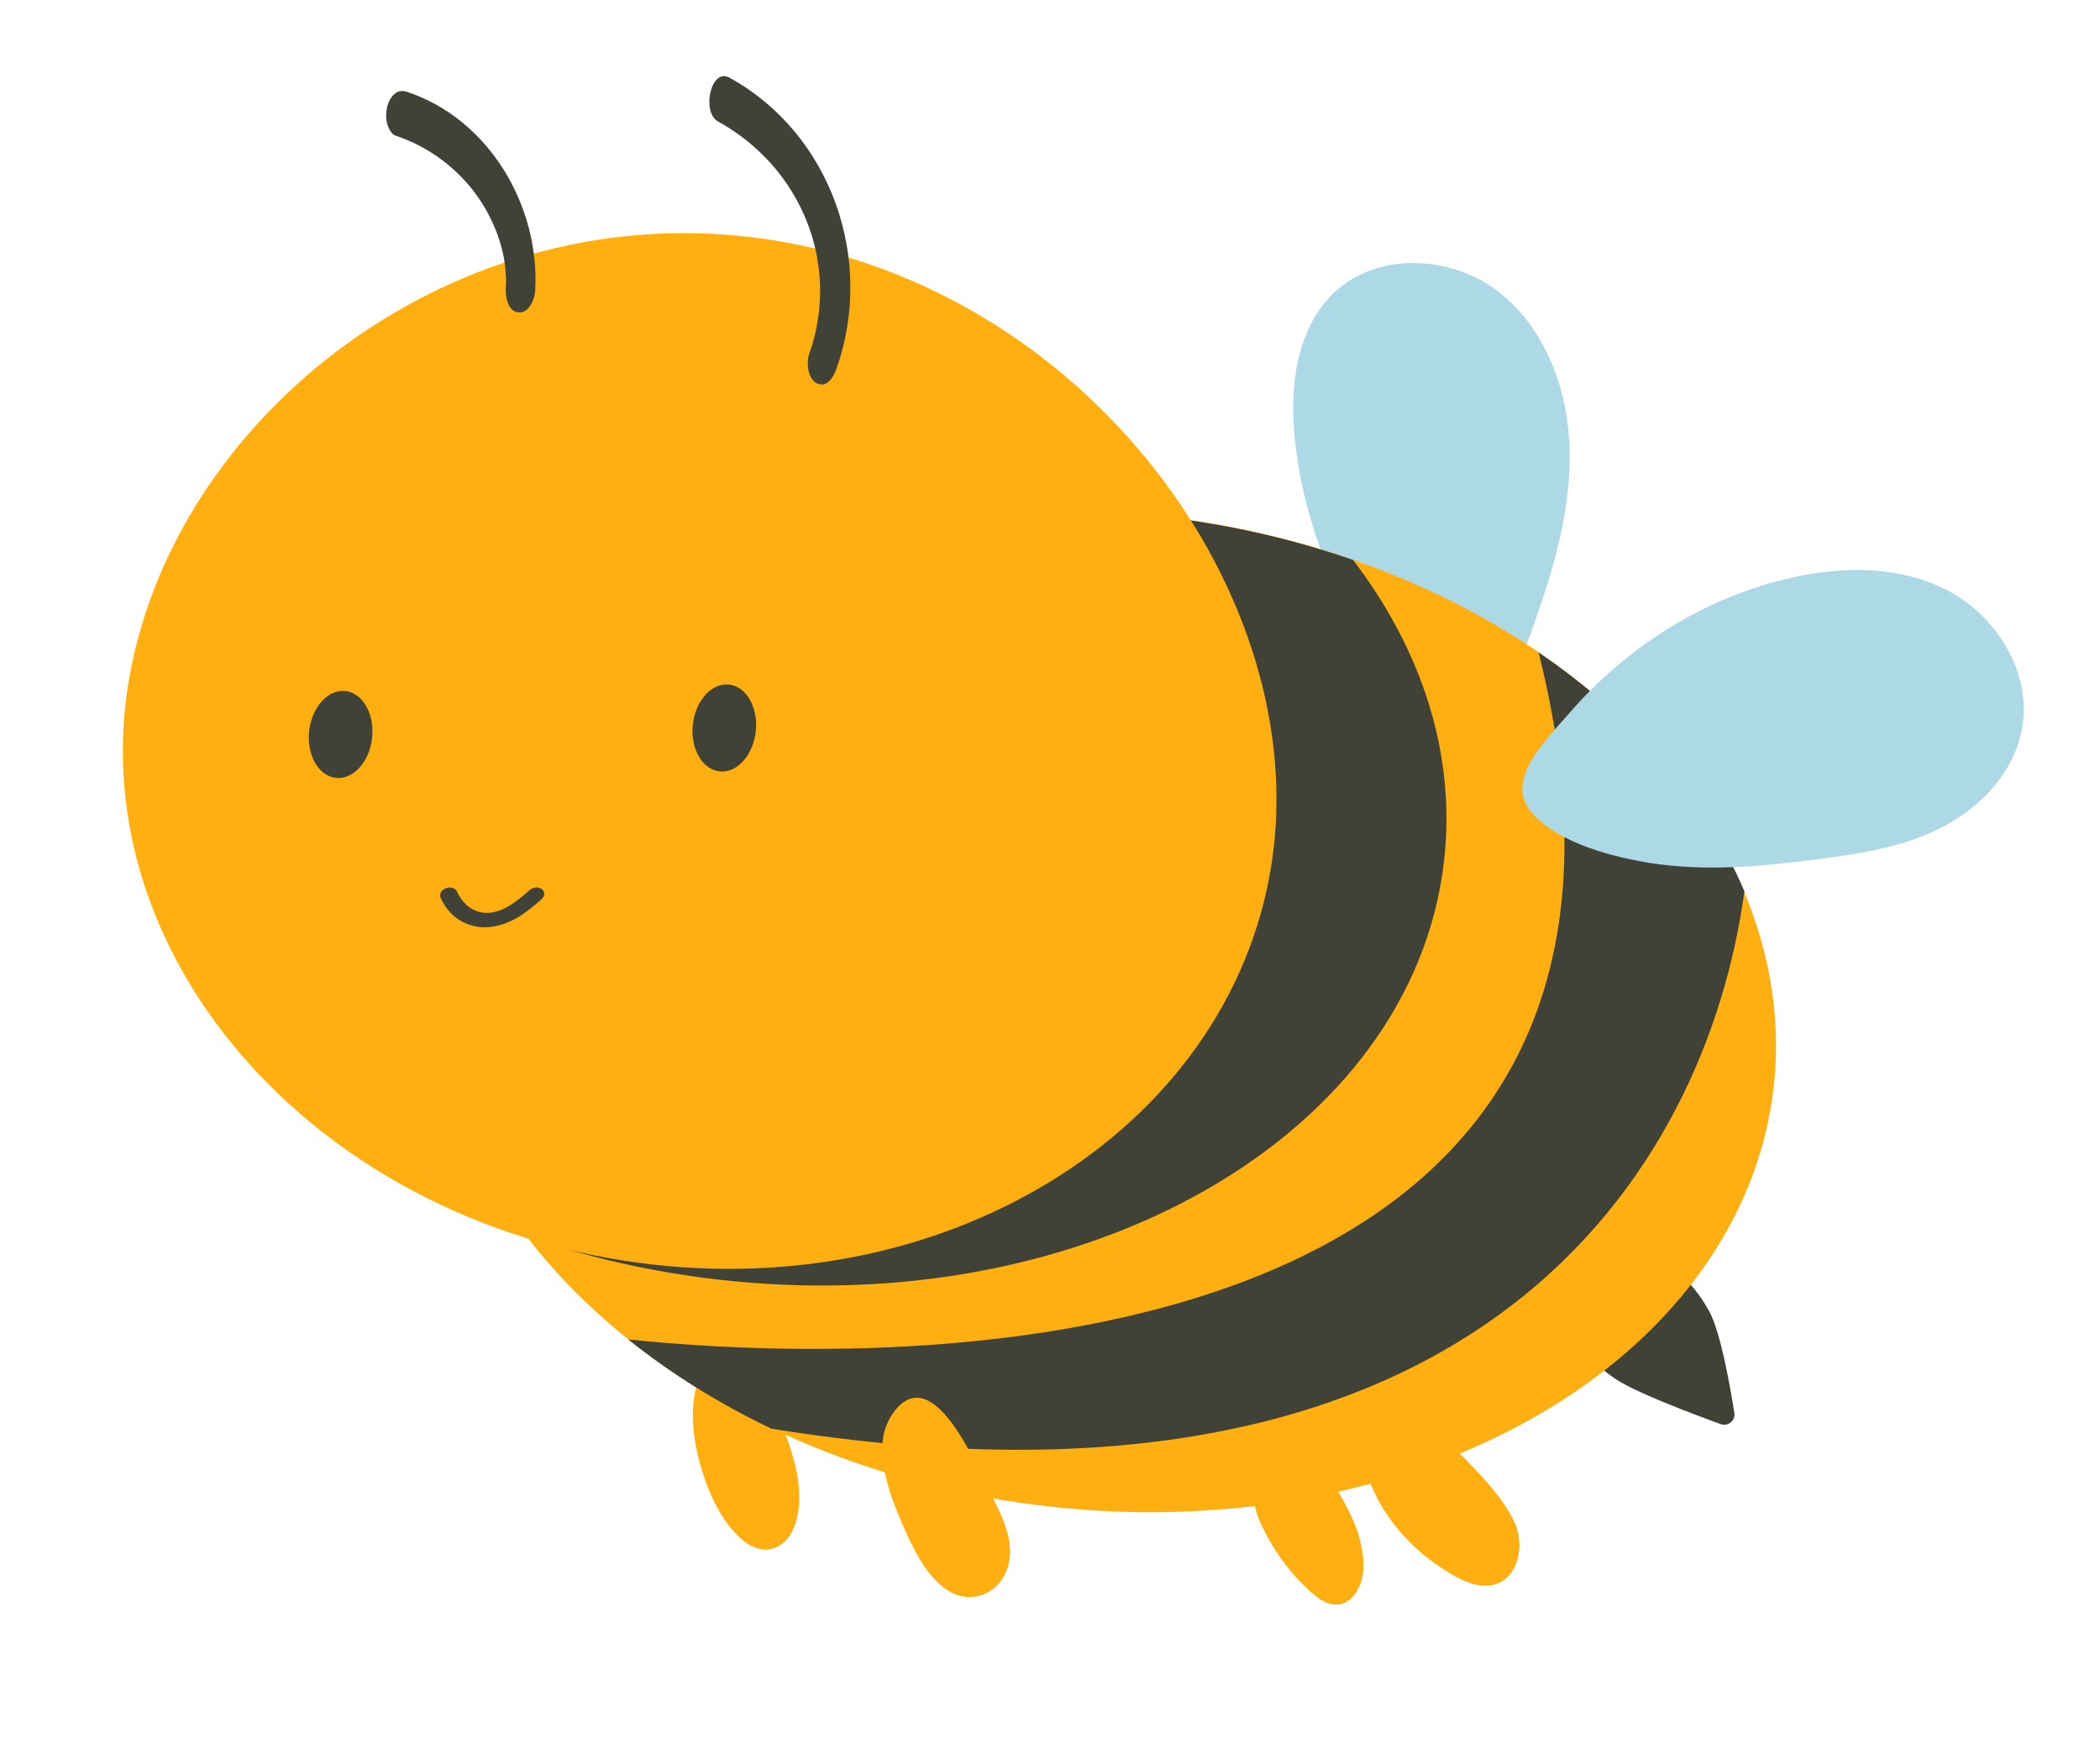 <svg width="206" height="171" viewBox="0 0 206 171" fill="none" xmlns="http://www.w3.org/2000/svg">
<path fill-rule="evenodd" clip-rule="evenodd" d="M127.074 43.616C126.45 38.316 127.021 32.329 130.901 28.678C135.164 24.667 142.373 25.042 146.991 28.619C151.609 32.196 153.828 38.248 153.972 44.11C154.116 49.973 152.431 55.723 150.468 61.249C149.353 64.386 147.536 69.227 144.132 70.56C140.323 72.05 137.658 67.963 135.666 65.263C131.015 58.954 127.993 51.423 127.074 43.616Z" fill="#ADD9E6"/>
<path fill-rule="evenodd" clip-rule="evenodd" d="M123.365 143.92C126.41 136.499 132.506 147.767 133.278 150.577C133.74 152.255 134.067 154.126 133.278 155.768C132.928 156.495 132.324 157.176 131.509 157.357C130.527 157.576 129.67 157.068 128.941 156.466C126.795 154.693 124.996 152.216 123.797 149.714C122.923 147.887 122.576 145.844 123.365 143.92Z" fill="#FFAF0F"/>
<path fill-rule="evenodd" clip-rule="evenodd" d="M68.144 136.771C68.362 135.554 68.868 134.256 69.864 133.677C70.96 133.039 72.154 133.578 73.046 134.408C73.512 134.841 73.936 135.358 74.327 135.922C75.579 137.564 76.618 139.41 77.333 141.468C78.159 143.845 78.83 146.699 78.093 149.235C77.705 150.572 76.893 151.635 75.699 151.938C74.631 152.209 73.549 151.692 72.703 150.953C71.028 149.489 69.767 147.035 69.023 144.773C68.214 142.313 67.671 139.402 68.144 136.771Z" fill="#FFAF0F"/>
<path fill-rule="evenodd" clip-rule="evenodd" d="M167.655 128.611C166.1 125.827 163.494 122.76 159.984 124.734C159.042 125.264 158.295 126.08 157.741 127.011C156.896 128.43 155.341 130.21 155.703 132.064C155.971 133.432 157.193 134.371 158.33 135.175C160.222 136.512 165.981 138.68 168.795 139.7C169.515 139.96 170.249 139.358 170.13 138.6C169.703 135.883 168.764 130.595 167.655 128.611Z" fill="#414237"/>
<ellipse cx="66.093" cy="48.895" rx="66.093" ry="48.895" transform="matrix(0.993 0.114 -0.115 0.993 48.339 43.119)" fill="#FFAF0F"/>
<path fill-rule="evenodd" clip-rule="evenodd" d="M150.953 64.015C160.271 70.372 167.316 78.481 171.12 87.435C167.381 114.819 145.046 151.342 75.671 140.148C70.497 137.675 65.78 134.724 61.63 131.395C99.176 135.236 167.456 129.76 150.932 64.021C150.939 64.019 150.946 64.017 150.953 64.015Z" fill="#414237"/>
<path fill-rule="evenodd" clip-rule="evenodd" d="M135.317 138.766C136.931 137.327 138.982 138.296 140.266 139.646C142.837 142.348 147.131 146.026 148.636 149.484C149.618 151.74 148.882 155.255 146.036 155.539C144.343 155.708 142.525 154.563 141.167 153.651C138.256 151.696 135.819 148.888 134.472 145.628C133.565 143.433 133.372 140.501 135.317 138.766Z" fill="#FFAF0F"/>
<path fill-rule="evenodd" clip-rule="evenodd" d="M87.704 138.483C91.491 133.481 95.701 143.59 96.956 146.072C98.23 148.593 99.97 151.63 98.559 154.474C97.509 156.59 94.942 157.322 92.952 156.006C91.003 154.716 89.794 152.347 88.853 150.27C87.655 147.623 86.349 144.369 86.586 141.406C86.67 140.355 87.09 139.295 87.704 138.483Z" fill="#FFAF0F"/>
<path fill-rule="evenodd" clip-rule="evenodd" d="M70.383 125.513C106.645 129.693 138.551 111.334 141.648 84.508C142.861 74.005 139.477 63.761 132.734 54.933C126.881 52.901 120.594 51.447 113.996 50.686C77.734 46.507 45.828 64.865 42.731 91.691C41.518 102.194 44.902 112.438 51.645 121.267C57.498 123.299 63.785 124.753 70.383 125.513Z" fill="#414237"/>
<path d="M124.733 84.746C120.647 111.057 92.219 128.485 61.239 123.673C30.259 118.861 8.458 93.631 12.545 67.32C16.632 41.01 44.618 18.714 75.598 23.526C106.578 28.338 128.82 58.435 124.733 84.746Z" fill="#FFAF0F"/>
<path fill-rule="evenodd" clip-rule="evenodd" d="M71.564 7.623C81.542 13.119 85.849 25.5 82.051 36.18C81.769 36.971 81.153 38.074 80.144 37.608C79.239 37.191 79.084 35.552 79.371 34.745C82.52 25.892 78.564 16.395 70.429 11.914C68.8 11.016 69.709 6.601 71.564 7.623Z" fill="#414237"/>
<path fill-rule="evenodd" clip-rule="evenodd" d="M37.995 10.43C38.241 9.511 38.893 8.669 39.903 9.002C47.968 11.659 52.969 20.202 52.502 28.507C52.455 29.34 51.904 30.731 50.869 30.644C49.799 30.554 49.572 29.078 49.618 28.264C49.63 28.048 49.638 27.833 49.645 27.617C49.645 27.598 49.645 27.59 49.646 27.573C49.644 27.466 49.64 27.36 49.635 27.253C49.617 26.823 49.582 26.395 49.529 25.969C49.503 25.751 49.471 25.534 49.434 25.318C49.419 25.251 49.362 24.968 49.354 24.934C49.261 24.515 49.151 24.099 49.025 23.688C48.59 22.261 47.839 20.692 46.896 19.344C44.933 16.539 42.059 14.377 38.767 13.293C38.378 13.164 38.091 12.52 37.993 12.182C37.836 11.636 37.849 10.976 37.995 10.43Z" fill="#414237"/>
<path fill-rule="evenodd" clip-rule="evenodd" d="M175.179 56.8C180.453 55.524 186.211 55.409 191.021 57.906C195.83 60.402 199.348 65.982 198.356 71.469C197.583 75.744 194.291 79.203 190.508 81.148C186.725 83.094 182.467 83.755 178.283 84.291C172.875 84.984 167.382 85.51 162.007 84.676C158.295 84.099 152.938 82.744 150.294 79.764C147.469 76.58 151.612 72.659 153.943 69.957C159.518 63.493 167.02 58.773 175.179 56.8Z" fill="#ADD9E6"/>
<path fill-rule="evenodd" clip-rule="evenodd" d="M36.469 72.631C36.114 74.969 34.459 76.603 32.772 76.281C31.085 75.959 30.006 73.803 30.36 71.465C30.715 69.128 32.371 67.493 34.058 67.815C35.744 68.137 36.824 70.293 36.469 72.631Z" fill="#414237"/>
<path fill-rule="evenodd" clip-rule="evenodd" d="M74.106 71.994C73.751 74.332 72.096 75.966 70.409 75.644C68.722 75.322 67.642 73.166 67.997 70.828C68.352 68.49 70.007 66.857 71.694 67.178C73.381 67.5 74.461 69.656 74.106 71.994Z" fill="#414237"/>
<path fill-rule="evenodd" clip-rule="evenodd" d="M49.47 90.612C48.805 90.848 48.144 90.967 47.513 90.963C46.503 90.955 45.517 90.622 44.736 90.025C44.112 89.548 43.603 88.895 43.224 88.085C43.061 87.738 43.286 87.313 43.726 87.135C44.16 86.962 44.655 87.094 44.817 87.44C45.116 88.079 45.503 88.582 45.965 88.936C46.479 89.329 47.107 89.548 47.733 89.552C48.571 89.559 49.376 89.193 49.903 88.885C50.642 88.455 51.313 87.872 51.962 87.308C52.304 87.01 52.842 86.973 53.162 87.224C53.482 87.474 53.463 87.919 53.119 88.217C52.403 88.839 51.662 89.482 50.762 90.007C50.334 90.256 49.901 90.459 49.47 90.612Z" fill="#414237"/>
</svg>
